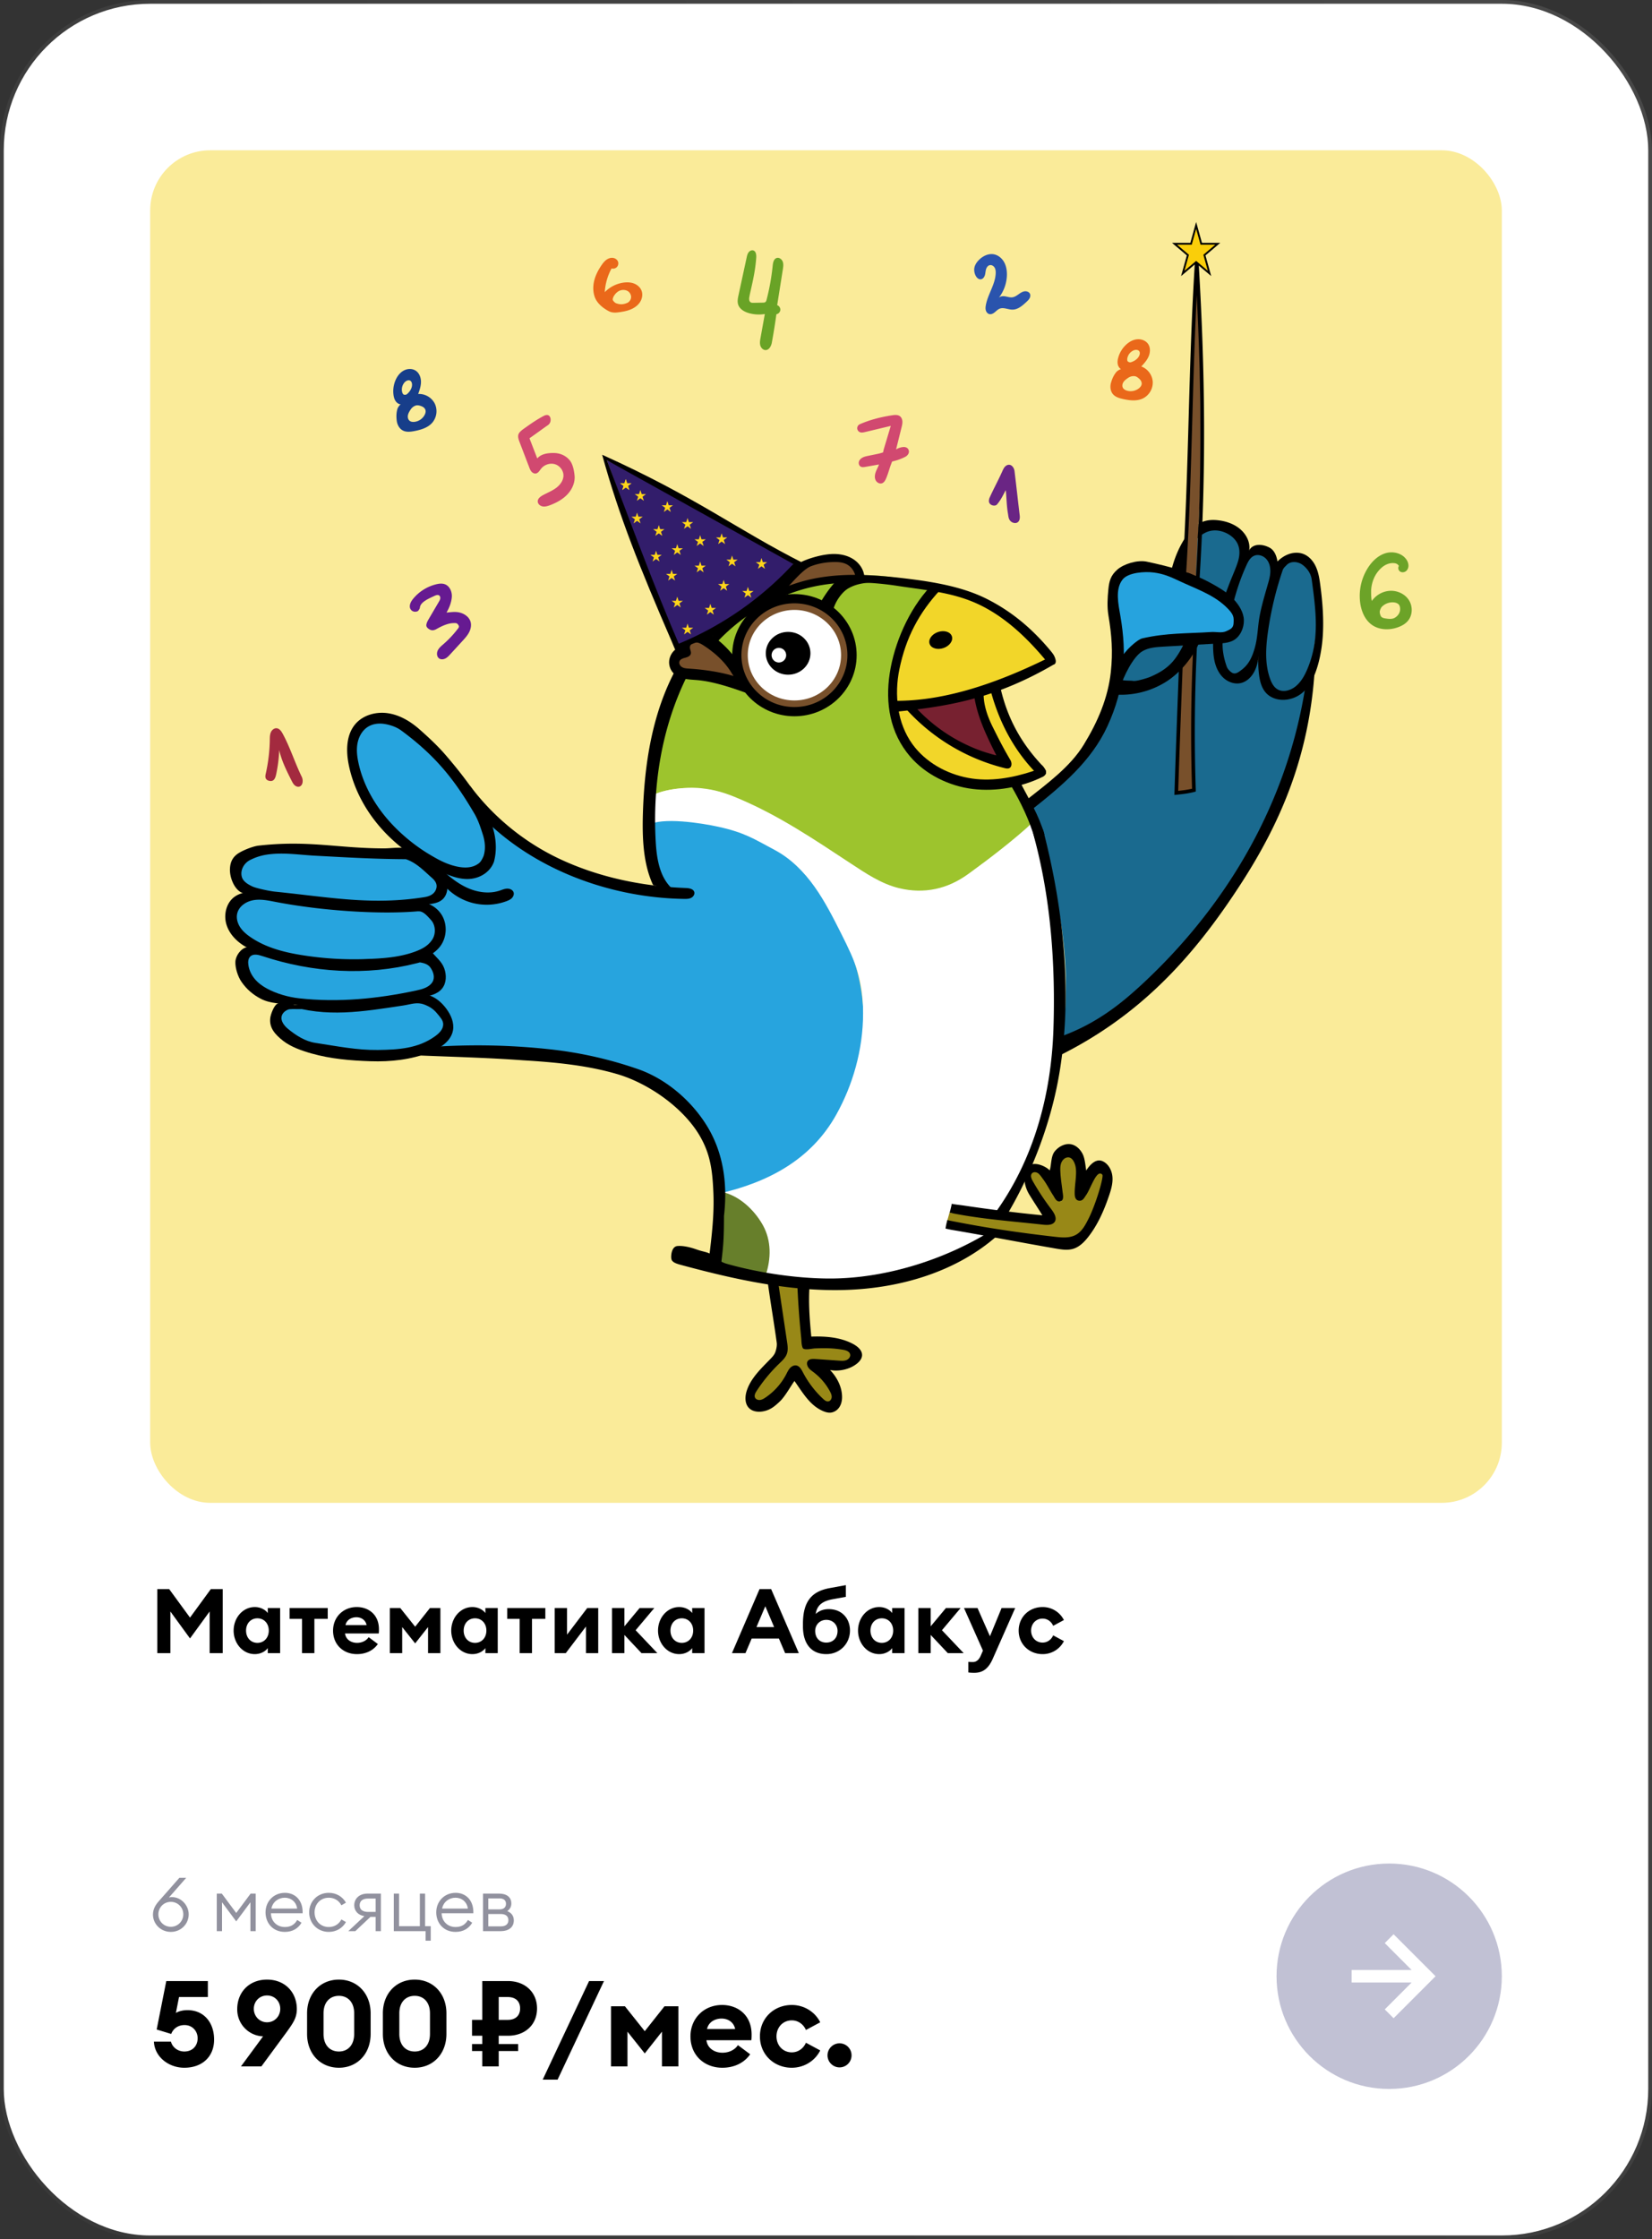 <svg width="220" height="298" viewBox="0 0 220 298" fill="none" xmlns="http://www.w3.org/2000/svg"><rect x="0" y="0" width="220" height="298" fill="#333333" stroke="none"/><rect x=".5" y=".5" width="219" height="297" rx="19.5" fill="#fff"/><rect x=".5" y=".5" width="219" height="297" rx="19.5" stroke="url(#paint0_linear_7459_2421)"/><g clip-path="url(#clip0_7459_2421)"><rect x="20" y="20" width="180" height="180" rx="8" fill="#FAEB99"/><path d="M137.385 109.395c-.496-2.003-1.71-3.638-3.042-5.214-3.104 1.263-6.747.776-9.505-1.016-2.758-1.791-4.641-4.773-5.396-7.974-.755-3.2-.44-6.6.574-9.728.798-2.463 2.324-5.603 4.346-7.22-8.299-3.292-19.256-1.657-26.492 3.662-7.236 5.319-11.656 14.908-11.227 24.084 2.378-1.327 6.183-1.361 8.818-.682 2.637.679 4.957 2.199 7.433 3.331 4.424 2.024 9.725 6.239 13.772 8.48 2.666 1.476 3.826 1.716 6.858 1.422 3.165-.307 5.296-2.106 7.596-3.778 2.302-1.675 4.73-2.957 6.265-5.367z" fill="#9DC42D"/><path d="M139.434 87.855c-3.076 1.636-6.227 3.16-9.548 4.216-3.321 1.054-6.827 1.63-10.499 1.32-.494-5.358 1.537-10.895 5.437-14.694 3.012-.207 5.998.957 8.453 2.715 2.454 1.756 4.444 4.078 6.157 6.443z" fill="#F2D629"/><path d="M137.708 103.135c-1.899.373-3.808.746-5.741.822-1.934.075-3.91-.159-5.673-.957-1.688-.765-3.504-1.841-4.598-3.338-1.092-1.498-1.659-3.414-2.099-5.201.303-.1.794-.198 1.166-.379 3.669 3.878 8.505 6.634 13.815 7.591a20.173 20.173 0 01-3.928-9.18c.385-.209.821-.319 1.405-.264a36.484 36.484 0 006.292 10.679c-.245.079-.478.196-.639.227z" fill="#F2D629"/><path d="M121.99 94.307c1.443 1.559 3.529 3.254 5.4 4.258 1.872 1.006 3.752 1.519 5.722 2.313-1.261-2.703-2.534-5.44-3.134-8.362-2.551.723-5.337 1.207-7.988 1.791z" fill="#772130"/><path d="M39.222 133.888c-.724-.074-1.8.383-2.006 1.082-.205.699.086 1.47.575 2.01.49.538 1.152.887 1.81 1.195 4.786 2.24 10.332 2.989 15.45 1.679 1.02-.261 2.043-.614 2.853-1.286.81-.671 1.936-1.653 1.792-2.696-.135-.982-1.448-1.87-2.348-2.285-.9-.414-1.93-.467-2.915-.356-.984.113-1.944.38-2.915.581-4.222.871-8.204.492-12.296.076zm-5.066-14.699c-1.219-.293-2.548 1.133-2.763 2.369-.216 1.237.424 2.501 1.358 3.338.934.837 2.126 1.319 3.309 1.736 3.104 1.098 6.344 1.869 9.633 2.011 3.29.142 6.637-.365 9.634-1.725.854-.387 1.695-.857 2.315-1.561.62-.704.99-1.681.779-2.595-.266-1.14-1.372-1.924-2.513-2.187-1.14-.263-2.33-.113-3.496-.012a57.55 57.55 0 01-18.256-1.374z" fill="#27A4DE"/><path d="M58.533 119.151c-5.723 2.593-14.79 1.193-22.084.04-1.5-.237-3.12-.555-4.12-1.697-.546-.621-.845-1.533-.518-2.293.344-.805 1.246-1.198 2.085-1.449 3.017-.902 6.22-.927 9.366-.826 2.575.081 5.148.241 7.713.481 1.33.124 2.684.275 3.906.818 1.909.85 5.497 4.089 3.652 4.926zm3.384-3.032c-6.4-1.599-11.893-6.466-14.253-12.629-.495-1.291-.862-2.669-.723-4.045.14-1.375.862-2.752 2.093-3.382 1.704-.874 3.782-.12 5.423.864 4.477 2.69 7.794 7.043 9.914 11.817.657 1.48 1.218 3.109.89 4.694-.325 1.587-1.87 3.05-3.344 2.681zm-26.93 10.745c-.516-.674-1.681-.525-2.201.147-.52.671-.487 1.64-.165 2.425.436 1.063 1.33 1.888 2.342 2.429 1.012.542 2.14.825 3.267 1.046 5.212 1.023 10.61.808 15.845-.089.924-.157 1.861-.343 2.688-.786.827-.444 1.54-1.188 1.727-2.107.188-.92-.277-1.991-1.16-2.304-.596-.211-1.251-.065-1.868.067-6.795 1.465-13.968 1.123-20.475-.828z" fill="#27A4DE"/><path d="M95.885 158.865c-.155-5.243-2.983-10.085-7.14-13.283-4.155-3.2-9.342-4.836-14.547-5.49-5.203-.653-11.225-.381-16.462-.108 1.11-.839 2.3-2.636 1.971-4.153-.33-1.517-1.903-2.565-3.334-3.166 1.108-.388 2.613-1.483 2.672-2.657.057-1.172-.96-2.475-2.023-2.97 1.046-.772 2.045-2.083 1.981-3.382-.062-1.298-1.374-2.858-2.49-3.523.928-.109 2.332-.459 2.657-1.334.324-.877-.449-2.303-1.082-2.99 2.071-.167 5.458 1.723 6.321-.176.908-1.998 1.188-4.549.95-6.591 7.225 5.269 15.012 8.885 23.925 9.607-2.42-2.359-5.084-9.89-1.235-9.89 14.282 0 20.928 7.447 25.018 17.293a24.97 24.97 0 01-7.028 28.772c-2.721 2.278-6.043 3.657-10.154 4.041z" fill="#27A4DE"/><path d="M95.66 158.865c6.677-1.511 12.382-4.558 15.714-10.538 2.16-3.875 3.566-8.566 3.566-13.51 0-4.436-.94-6.656-2.939-10.616-2.045-4.049-4.372-8.718-8.881-11.112-2.702-1.434-3.915-2.282-7.462-3.062-2.174-.478-7.544-1.344-9.418-.19-.011-1.312.083-2.433.073-3.679 1.622-1.132 5.049-1.462 6.986-1.267 1.938.195 3.28.626 5.073 1.384 5.384 2.274 10.005 5.4 14.889 8.611 2.043 1.343 4.118 2.751 6.497 3.319 3.322.795 6.453.108 9.214-1.905 2.987-2.177 6.126-4.59 8.632-6.914.3.832.749 1.512 1.001 2.363 4.208 14.179 3.834 30.197-2.01 43.619-1.993 4.577-3.967 9.023-9.329 11.834-4.032 2.115-8.292 3.86-12.842 4.041-4.548.182-9.081-.588-13.533-1.54 1.294-1.966.349-3.612-.665-5.736-1.012-2.125-2.433-4.632-4.565-5.102z" fill="#fff"/><path d="M95.978 158.593c-.152 3.241-.244 6.669-.397 9.912 2.23.416 4.145.832 6.375 1.248.752-2.265.787-4.656-.38-6.737-1.167-2.081-3.27-4.012-5.598-4.423z" fill="#677F2B"/><path d="M103.424 170.9c.29 2.684.579 5.371.87 8.055.042.394.084.802-.029 1.181-.142.48-.507.854-.868 1.2-1.176 1.125-2.478 2.21-3.134 3.7-.107.24-.195.499-.179.762.016.263.161.533.406.63.294.117.998.524 1.27.363 1.484-.886 2.397-2.657 3.378-4.08.109-.158.223-.327.397-.406.255-.117.567.001.765.201.198.199.312.463.437.715.732 1.472 1.876 2.92 3.387 3.564.172.073.486-.11.666-.161.317-.091.423-.49.408-.82-.04-.867-.536-1.653-1.126-2.289-.59-.636-1.287-1.17-1.864-1.817-.115-.129-.232-.282-.217-.454.03-.334.792-.037 1.126-.025 1.059.04 2.055.329 3.113.37.374.013.702-.414 1.043-.567.342-.152.429-.713.344-1.077-.103-.442-.628-.62-1.075-.703a15.708 15.708 0 00-3.239-.258c-.732.017-1.586.036-2.044-.535-.311-.386-.329-.924-.331-1.422l-.031-4.808c-.003-.391-.037-.846-.359-1.069-.2-.138-.461-.146-.705-.148-.787-.007-1.573-.015-2.409-.102zm23.349-9.491c4.05.344 8.099.687 12.149 1.033.192.016.412.023.547-.115.202-.204.065-.548-.095-.788-.933-1.394-2.402-2.544-2.669-4.201-.102-.631.097-1.424.713-1.598.656-.186 1.236.444 1.629 1.001.755 1.069 1.511 2.137 2.265 3.206-.28-1.759-.555-3.594-.014-5.292.104-.326.242-.649.481-.894.239-.244.597-.395.928-.311.496.125.734.682.858 1.18a9.19 9.19 0 01-.025 4.536 15.055 15.055 0 012.118-3.012c.216-.239.489-.489.808-.455.482.051.646.666.642 1.15-.017 1.996-.892 3.87-1.749 5.673-.401.842-.853 1.738-1.676 2.178-.724.386-1.591.34-2.41.283-5.122-.357-10.3-.724-15.199-2.265.127-.45.253-.901.378-1.354.147.037.291.072.321.045z" fill="#988817"/><path d="M105.238 76.895c.786-.793 1.77-1.378 2.824-1.743 1.054-.366 2.177-.518 3.293-.503.606.009 1.225.069 1.776.322.551.253 1.34 1.418 1.464 2.01-2.905.077-7.237.928-9.995 1.839-.191-.278.789-1.621.638-1.925zm-6.86 13.838c-1.796-.79-3.763-1.16-5.725-1.21-.465-.011-.937-.006-1.382-.139-.445-.132-.87-.427-1.027-.864-.157-.438.046-1.009.49-1.147.164-.05.352-.045.487-.15.169-.132.188-.383.138-.591-.05-.208-.152-.406-.17-.62-.042-.514.443-.958.954-1.037.51-.078 1.023.118 1.482.356 2.13 1.108 3.642 3.155 4.753 5.402z" fill="#78502B"/><path d="M105.844 92.892c3.216 0 5.824-2.58 5.824-5.763s-2.608-5.763-5.824-5.763c-3.217 0-5.825 2.58-5.825 5.763s2.608 5.763 5.825 5.763z" fill="#fff" stroke="#fff" stroke-width="1.105" stroke-miterlimit="10"/><path d="M104.955 89.791c1.643 0 2.974-1.276 2.974-2.85s-1.331-2.85-2.974-2.85c-1.643 0-2.975 1.276-2.975 2.85s1.332 2.85 2.975 2.85z" fill="#000"/><path d="M103.726 88.163a.97.97 0 100-1.94.97.97 0 000 1.94z" fill="#fff"/><path d="M105.794 93.769c3.735 0 6.764-2.945 6.764-6.577s-3.029-6.577-6.764-6.577c-3.736 0-6.764 2.945-6.764 6.577s3.028 6.577 6.764 6.577z" stroke="#78502B" stroke-width="1.105" stroke-miterlimit="10"/><path d="M125.642 86.245c.819-.279 1.32-.982 1.12-1.572-.2-.59-1.027-.842-1.845-.564-.819.279-1.32.982-1.12 1.572.2.59 1.026.842 1.845.564z" fill="#000"/><path d="M136.815 107.478c5.395-3.964 10.039-10.154 12.38-16.425.704-1.89 1.442-3.324 2.994-4.61 1.944-1.613 6.871-1.705 9.389-1.527 1.108 1.831.525 3.1 1.632 4.932.249.41.587.406 1.028.592.817.346 1.248-.021 1.749-.754.501-.733.924-1.496 1.729-1.871-.309 1.43.67 3.644 1.949 4.357 1.28.713 3.126.317 4.211-.665-2.738 19.429-15.379 37.613-32.476 47.233 1.598-10.582-.41-21.609-4.585-31.262zm20.688-31.876c.261-1.089.525-2.19 1.055-3.176.53-.986 1.363-1.858 2.431-2.19 1.014-.316 2.172-.096 3.013.551.842.647 1.349 1.7 1.355 2.76.011 2.052-1.699 3.802-1.74 5.853a29.658 29.658 0 00-6.356-3.277c.15-.262.3-.523.242-.521z" fill="#1A6A8F"/><path d="M159.491 34.755c-1.324 28.235-1.538 43.143-2.829 70.673 1.689.023.441-.178 2.129-.155.528-11.244.012-18.734.54-29.978.58-12.375.879-10.144.16-40.54z" fill="#78502B"/><path d="M168.543 87.897c-.214-3.537.341-7.1 1.427-10.474.243-.757.525-1.526 1.064-2.11.537-.586 1.394-.947 2.145-.69.732.25 1.172.991 1.463 1.709 1.214 3.003.883 6.384.401 9.587-.18 1.2-.381 2.41-.853 3.526-.472 1.116-1.247 2.146-2.325 2.7-.458.236-.996.383-1.487.229-.42-.132-.749-.465-1.01-.82-.811-1.115-.759-2.552-.825-3.657zm-4.253-7.933c.418-1.736.843-3.494 1.703-5.056.392-.708.996-1.441 1.805-1.44.615 0 1.165.459 1.427 1.017.263.56.286 1.2.245 1.814-.209 3.13-1.945 6.055-1.852 9.19.014.462.067.934-.057 1.377-.138.493-.477.9-.808 1.29-.471.554-.946 1.114-1.533 1.545-.313.23-.686.427-1.071.38-.654-.079-1.016-.792-1.207-1.426a11.25 11.25 0 01-.444-2.434c-.02-.265-.021-.559.143-.768.256-.324.747-.28 1.153-.356 1.01-.189 1.638-1.3 1.61-2.326-.023-1.03-.547-1.973-1.114-2.807z" fill="#1A6A8F"/><path d="M148.682 76.82c-.125 4.15-.027 8.306.292 12.444.413-1.663 1.799-2.957 3.369-3.644 1.571-.686 3.316-.844 5.028-.894 1.712-.05 3.44-.003 5.126-.309.788-.142 1.665-.45 1.961-1.194.322-.801-.198-1.683-.767-2.33-2.307-2.622-5.712-3.993-9.082-4.904-1.037-.28-2.104-.528-3.175-.443-1.069.086-2.158.552-2.752 1.275z" fill="#26A3DE"/><path d="M157.244 88.83c-.206 5.527-.414 11.054-.593 16.691.772-.08 1.543-.161 2.348-.371a229.945 229.945 0 01.194-19.842m-1.491-8.861c.89-13.94.788-27.731 1.672-41.574.896 14.835 1.008 28.331.117 42.297-.684-.405-1.232-.81-1.789-.723z" stroke="#000" stroke-width=".491" stroke-miterlimit="10"/><path d="M159.292 30l.68 2.44h2.201l-1.78 1.509.681 2.44-1.782-1.508-1.78 1.508.681-2.44-1.782-1.509h2.203l.678-2.44z" fill="#FACE0A" stroke="#000" stroke-width=".246" stroke-miterlimit="10"/><path d="M139.101 111.072c-.326.188-.963.376-1.289.564-.729-2.495-1.858-4.859-3.258-7.225l1.291-.323c1.185 2.266 2.503 4.406 3.256 6.984z" fill="#000"/><path d="M105.795 94.708c4.237 0 7.672-3.365 7.672-7.516 0-4.152-3.435-7.517-7.672-7.517-4.238 0-7.672 3.365-7.672 7.517 0 4.151 3.434 7.516 7.672 7.516z" stroke="#000" stroke-width="1.228" stroke-miterlimit="10"/><path d="M98.065 90.076c-1.997-.634-4.228-.961-6.32-1.095-.31-.02-.633-.038-.903-.192-.27-.153-.466-.489-.353-.778.114-.293.465-.402.77-.481.304-.08.653-.213.736-.516.081-.297-.143-.6-.117-.907.033-.372.44-.62.813-.61.374.011.713.21 1.026.413 1.468.953 2.808 2.15 3.708 3.652.103.17.397.636.575.725.216.108.29-.24.513-.337.222-.096.441-.223.683-.236a13.047 13.047 0 00-3.403-4.39c-.704-.589-1.495-1.113-2.389-1.313-.896-.2-1.914-.028-2.563.62-.413.412-.706 1.046-.426 1.558-.651.228-1.106.839-1.259 1.513a2.092 2.092 0 00.55 1.906c.403.402.956.62 1.513.73.558.11 1.129.125 1.695.176 2.155.196 4.652 1.04 6.684 1.783-.308-.767-1.05-1.63-1.533-2.221zm17.031-13.43c-.096-.868-.632-1.654-1.347-2.154s-1.594-.731-2.466-.763c-.872-.03-1.741.126-2.586.347-1.32.348-2.626.875-3.637 1.792-.103.094-1.461 2.816-1.486 2.953-.066.37 1.149-.89 1.193-.518.769-.847 2.231-2.556 3.201-2.934.971-.377 2.016-.552 3.057-.573.583-.013 1.188.028 1.71.291.574.291.999.841 1.164 1.506.396-.006.792 0 1.197.053zm4.302 16.619c6.583 0 13.408-2.395 19.838-5.53.43.18 1.599.404 1.196.64-7.443 4.349-13.458 5.567-20.76 6.306-.336.034-.389.09-.67-.097-.464-.31-.468-.988-.386-1.54.408.036.476.221.782.221z" fill="#000"/><path d="M137.654 102.592c-2.799.936-5.825 1.478-8.726.931-2.901-.547-5.665-2.083-7.404-4.469-2.041-2.797-2.447-6.597-1.751-9.988.868-4.234 2.624-7.54 5.481-10.605-.496-.228-.898-.133-1.394-.36-2.87 3.079-4.761 7.536-5.369 11.475-.624 4.051.038 7.979 2.702 11.093 2.052 2.399 5.218 3.953 8.352 4.328 3.134.376 6.478-.233 9.317-1.616.183-.089.363-.244.414-.432.113-.41-.086-.463-.422-1.017-.208-.342-.833.539-1.2.66z" fill="#000"/><path d="M138.057 102.953c-3.002-3.07-4.995-6.775-6.17-11.187.403-.334.942-.498 1.313-.381.929 4.205 2.818 7.535 5.552 10.439.146.154.241.246.394.49.181.291.21.541.084.71-.129.173-.494.136-.707.103-.213-.033-.418-.125-.466-.174zm-8.301-10.213c.423 2.752 1.683 5.295 2.927 7.785-4.155-1.017-7.98-3.333-10.865-6.516-.412.128-.825.256-1.099.406a26.236 26.236 0 0013.054 7.803c.247.061.536.11.731-.052.27-.221.235-.701.058-1.002-1.016-1.73-1.575-2.85-2.306-4.312-.732-1.462-1.31-3.053-1.265-4.687-.381.206-.764.413-1.235.574zm-13.659-15.211c-1.087.023-2.193.227-3.131.777-.939.549-1.879 1.986-2.042 3.062-.376-.525-1.034-1.05-1.68-1.154.576-1.001 1.414-2.216 2.242-3.012.772.058 1.546-.016 2.32-.026.774-.011 1.566.045 2.291.353zm-26.657 40.67c-1.622-1.553-1.991-3.98-2.118-6.223-.422-7.445.772-15.023 4.06-21.769-.488-.354-.882-.71-1.4-1.091-3.123 5.814-4.168 12.533-4.365 19.131-.097 3.283.03 6.694 1.35 9.526a7.81 7.81 0 002.472.426zm-32.157-4.436c-2.245-1.325-4.446-3.198-6.083-5.227-1.637-2.03-2.886-4.398-3.448-6.943-.193-.875-.306-1.784-.143-2.665.163-.88.631-1.735 1.392-2.207.667-.415 1.5-.502 2.274-.365s1.543.405 2.176.87c4.769 3.51 7.217 6.781 9.727 11.057.512.869.836 1.875 1.14 2.837.302.962.38 2.027.02 2.97.483.217.965.365 1.448.58.686-2.639-.15-5.28-1.557-7.617-1.406-2.336-3.131-4.541-4.913-6.604-1.039-1.203-2.253-2.328-3.444-3.38-1.191-1.051-2.611-1.907-4.182-2.147-1.57-.241-3.3.213-4.343 1.412-1.261 1.45-1.281 3.605-.895 5.489.656 3.212 2.287 6.19 4.494 8.614 2.207 2.423 4.975 4.304 7.962 5.654 1.228.555 2.56 1.031 3.896.852 1.335-.179 2.535-1.004 2.984-2.278-.183-.318-1.242-1.077-1.39-.741-.159.356-.34.744-.632.968-.973.751-2.277.631-3.458.29-1.18-.341-2.157-.906-3.025-1.419z" fill="#000"/><path d="M64.422 108.942c6.817 6.818 16.887 10.541 26.685 10.685.317.005.647.003.93-.138.285-.14.504-.462.422-.769-.116-.428-.672-.524-1.115-.541-5.515-.216-11.028-1.3-16.074-3.534a31.9 31.9 0 01-12.72-10.138c.751 1.528.859 3.422 1.872 4.435zm-8.381 12.298c-5.197.51-13.192-.022-19.363-1.217-.966-.186-1.954-.394-2.924-.228-.97.167-1.929.802-2.16 1.758-.158.656.05 1.362.435 1.917.385.555.928.978 1.49 1.35 2.154 1.424 4.747 2.015 7.302 2.382a43.51 43.51 0 007.667.439c2.344-.077 4.732-.209 6.92-1.048.877-.336 1.62-.751 2.142-1.53.523-.779.473-1.952-.165-2.641-.418-.452-.972-1.142-1.587-1.142-1.004 0-.817-.634-.724-1.243 1.45-.233 3.009.491 3.767 1.75s.667 2.975-.217 4.148c-.665.882-1.688 1.422-2.727 1.798-2.697.976-5.636 1.01-8.502.877-3.595-.167-7.181-.58-10.707-1.302-1.34-.274-2.69-.601-3.888-1.261-1.198-.661-2.244-1.697-2.643-3.006-.4-1.308-.033-2.889 1.074-3.692 1.228-.889 2.909-.643 4.403-.393a90.552 90.552 0 0019.575 1.107c.078.385 1.214 1.139.832 1.177z" fill="#000"/><path d="M56.295 127.791c.04.209-.537.33-.742.382-6.793 1.736-13.959 1.268-20.615-.937-.532-.177-1.187-.341-1.596.043-.298.28-.325.744-.264 1.148.22 1.434 1.199 2.442 2.474 3.132 1.275.691 2.83 1.134 4.273 1.296 5.213.583 10.505.061 15.633-1.043.802-.173 1.682-.414 2.122-1.107.384-.608.144-1.383-.278-1.964-.422-.582-1.257-.666-1.973-.73.67-.398 1.527-.891 2.197-1.29.601.725 1.306 1.25 1.63 2.136.325.885.31 1.952-.276 2.69-.63.794-1.725 1.015-2.726 1.174-5.694.905-11.482 1.542-17.22.973-1.418-.14-2.922-.114-4.188-.77-1.072-.557-1.915-1.285-2.599-2.28-.462-.673-.835-1.829-.8-2.645.035-.816.742-1.807 1.546-1.944.405-.069.662.195 1.06.298 6.966 1.798 14.815 1.534 22.055.833.274-.026.235.336.287.605z" fill="#000"/><path d="M38.26 133.778c5.188 1.665 9.991.866 15.461.032 1.039-.158 1.795-.498 2.779-.125.76.288 1.255.62 1.766 1.252.348.431.77.853.758 1.407-.017.674-.575 1.2-1.125 1.591-2.251 1.599-4.828 1.763-7.588 1.797-2.761.034-5.355-.493-8.32-.945-1.349-.205-2.572-.99-3.627-1.855-.529-.434-1.031-1.083-.842-1.74.116-.406.48-.702.878-.846.397-.144 2.343.049 1.968-.143-.932-.475-1.564-.592-2.044-.737-.481-.144-1.035-.134-1.45.148-.416.282-.818 1.355-.882 1.853-.166 1.314.648 2.206 1.686 3.027 1.039.821 2.518 1.339 3.793 1.699 2.587.729 5.18.946 7.866 1.037 2.686.091 5.409-.201 7.908-1.19 1.374-.544 2.813-1.461 3.079-2.914.185-1.015-.266-2.047-.878-2.876-.583-.787-1.346-1.474-2.274-1.784-1.213-.408-2.536-.133-3.794.106-4.633.88-9.955 1.037-15.118 1.206z" fill="#000"/><path d="M94.433 167.382c.347-2.87.694-5.756.57-8.645-.124-2.89-.367-5.118-1.834-7.61-2.2-3.74-6.832-6.973-10.996-8.191-3.976-1.162-8.176-1.569-12.506-1.829-4.87-.359-9.646-.463-14.418-.67.892-.22 1.727-.57 2.404-1.119a88.774 88.774 0 0115.505.316 53.32 53.32 0 0111.71 2.612c3.727 1.27 7.078 4.098 9.178 7.429 2.1 3.33 2.92 7.42 2.369 12.14 0 3.4-.132 4.279-.392 6.504-.65-.123-1.252-.489-1.59-.937z" fill="#000"/><path d="M131.185 164.29c-5.674 3.346-12.582 5.53-19.163 5.825-4.748.213-10.689-.626-15.263-1.934-1.112-.318-1.53-1.016-2.274-1.369-.435-.208-.982-.271-1.643-.505-.898-.32-1.84-.551-2.626-.484-.787.068-.887 1.29-.811 1.706.094.51.787.674 1.51.869 7.066 1.901 14.314 3.487 21.629 3.27 7.315-.216 14.778-2.385 20.268-7.226-.775.065-1.145-.122-1.627-.152zm6.315-53.784c.124.469.224.923.331 1.327 2.144 8.135 2.723 16.715 2.46 25.036-.277 8.737-2.579 17.318-7.672 24.422l1.664.068c3.072-5.221 5.517-11.57 6.654-17.733 2.024-10.967.665-22.816-1.997-33.082-.197-.757-1.121.679-1.44-.038zm-83.09 3.836c-4.217 0-8.192-.237-12.46-.465-1.92-.103-3.785-.394-5.7-.227-.91.079-1.856.251-2.949.803-.814.412-1.344 1.372-1.094 2.25.171.608.804.981 1.373 1.254.568.274 2.384.639 3.012.703 7.409.752 12.92 1.844 19.932.733.697-.11 1.32-.4 1.551-1.066.214-.617-.08-1.083-.57-1.514-1.159-1.018-2.143-2.099-3.663-2.534-.38-.109.892-.752 1.134-1.065.73.663 1.607 1.133 2.42 1.689s1.59 1.236 1.972 2.145c.38.908.256 2.087-.51 2.707-.502.406-1.178.512-1.819.59-7.309.883-14.713.001-21.983-1.16-1.048-.168-2.091.071-3.008-.462-.919-.535-1.47-2.021-1.426-3.082.033-.785.272-1.415.882-1.91.61-.494 2.146-1.105 2.926-1.192 6.709-.756 10.567.366 16.748.366.807 0 1.994-.181 2.785-.02.79.16 1.194.667 1.373 1.453-.349-.034-.685.004-.926.004zm86.041-25.979c.262-.209.124-.631-.002-.942-.127-.31-.371-.606-.585-.863-2.404-2.879-5.09-5.158-8.437-6.848-3.197-1.614-7.077-2.268-10.649-2.703-4.761-.579-9.623-.908-14.199.443a26.407 26.407 0 00-11.981 7.51l.924.457a25.359 25.359 0 0110.922-6.848c4.153-1.297 8.675-1.274 13.068-.601 3.457.53 6.944.811 10.177 2.177 3.734 1.579 6.822 4.455 9.431 7.558.17.202.343.41.572.543.229.131.603.243.759.117z" fill="#000"/><path d="M59.189 117.879a7.597 7.597 0 003.813 2.305 7.582 7.582 0 004.448-.255c.261-.097.524-.215.72-.414.195-.2.31-.5.223-.766-.112-.334-.502-.502-.855-.49-.351.013-.682.163-1.017.272-1.364.446-2.882.235-4.197-.339-1.315-.574-2.454-1.488-3.505-2.466-.139-.129-.413-.231-.47-.05-.02.062.004.127.028.187.288.726.406 1.56.812 2.016zm44.479 53.029l1.144 7.656c.08.537.157 1.103-.027 1.614-.185.515-.61.901-1.006 1.283a20.853 20.853 0 00-3.022 3.656c-.169.26-.338.583-.213.867.106.242.402.355.665.327.263-.029.5-.169.719-.317a8.487 8.487 0 002.78-3.11c.149-.287.284-.586.503-.825.219-.237.546-.405.862-.337.416.088.647.518.844.895a13.137 13.137 0 002.711 3.559c.195.182.437.369.699.32.258-.047.424-.323.432-.586.007-.263-.108-.511-.232-.743a7.874 7.874 0 00-2.201-2.565c-.246-.186-.51-.363-.681-.619-.172-.257-.258-.622-.069-.866.218-.281.666-.283 1.021-.258l3.175.22c.326.023.667.044.967-.084.302-.127.547-.448.474-.766-.091-.391-.562-.539-.957-.604-1.323-.22-2.387-.237-3.726-.177-.41.019-1.491.299-1.642-.085-.173-.441-.145-.87-.183-1.237-.234-2.314-.41-4.632-.514-6.96.563-.119 1.019-.212 1.625-.154-.166 2.212-.011 4.403.226 6.864 1.984-.068 3.921.103 5.55.972.615.329 1.263.864 1.208 1.558-.035.439-.352.805-.697 1.079-.944.753-2.381 1.067-3.567.836.961.982 1.652 2.367 1.601 3.74-.034.886-.464 1.675-1.322 1.9-.581.153-1.284-.169-1.799-.48-1.38-.832-2.244-2.326-3.215-3.702-.561.781-1.251 2.068-1.95 2.728-.698.661-1.264 1.134-2.208 1.314-.658.125-1.408.046-1.884-.425-.592-.584-.565-1.554-.303-2.344.557-1.679 1.916-2.939 3.147-4.208.262-.271.528-.556.652-.912.137-.397.239-.862.181-1.278-.367-2.682-.828-5.333-1.195-8.016.536.129 1.009.261 1.427.27zm44.475-14.314c-.076-.873-.557-1.763-1.372-2.086-.814-.322-1.603.445-2.114 1.265-.116-.662-.173-1.586-.475-2.187-.301-.601-.815-1.13-1.47-1.286-.826-.194-1.699.253-2.237.909-.54.655-.436 1.736-.68 2.547-.61-.61-1.879-1.088-2.559-.729-.681.358-.815.979-.815 1.749 0 .769.265 1.572.669 2.227.649 1.05 1.069 1.669 1.725 2.731a209.06 209.06 0 01-10.421-1.294c-.399-.059-.866-.109-1.388-.186-.039-.006-.228-.056-.263-.039-.06.32-.131.633-.219.947l-.061.208c.474.116.708.157 1.051.22 3.764.691 7.512.961 11.316 1.384.573.065 1.335.1 1.639-.389.33-.534-.141-1.236-.52-1.735a33.305 33.305 0 01-2.415-3.669c-.182-.317-.35-.745-.111-1.021.208-.241.614-.194.86.007s.454.534.646.787c.489.647.93 1.541 1.313 2.111.239.357.452.998 1.039.773.436-.167.276-.808.222-1.252-.119-.973-.248-1.766-.288-2.543-.02-.4-.04-.808.08-1.19.12-.383.41-.736.802-.815.551-.111.89.397 1.062.932.172.536.153 1.084.118 1.646-.042.653-.192 1.661-.153 2.364.025.443.174.766.584.808.497.05.66-.357.94-.756.619-.879 1.408-3.524 2.149-2.708.226.25-.855 3.933-1.851 5.896-.408.804-.856 1.653-1.64 2.097-.843.479-1.882.382-2.845.273-4.711-.539-8.996-1.163-13.523-2.058-.131-.026-.427-.074-.776-.164-.052.228-.113.407-.16.637-.031.154-.056.336-.087.49.014.011.145.033.163.038.467.12 1.091.21 1.44.272 4.412.762 8.637 1.586 13.048 2.348.786.135 1.606.27 2.368.035.807-.248 1.439-.879 1.964-1.544 1.277-1.616 2.119-3.535 2.782-5.486.284-.825.54-1.691.463-2.564zm9.765-71.396c-1.233 2.542-2.118 3.766-4.75 4.888-.389.165-1.837.603-2.253.528-.416-.075-1.697.047-1.848-.347l-.55 2.169a11.345 11.345 0 006.676-1.64c1.985-1.219 3.701-3.319 4.608-5.465-.734.234-1.373.066-1.883-.133zm15.96 5.992c-2.363 15.288-10.08 28.781-21.34 39.385-3.237 3.048-6.654 5.773-11.575 7.477-.188.812-.001 1.774-.189 2.586 11.194-5.48 18.306-13.445 24.592-23.179 5.309-8.223 8.923-16.885 9.696-27.893-.396.662-.917 1.45-1.184 1.623zm-15.924-17.4c.023-.342.026-.772.035-1.019.019-.61.061-.96.061-1.502-.985 1.393-1.674 3.07-2.069 4.732l1.684.19c.142-.908.1-1.05.281-2.232a1.918 1.918 0 01.008-.17zm7.043-3.512c-.769-.588-1.718-.906-2.677-1.029-.777-.099-1.595-.07-2.305.261a3.003 3.003 0 00-.407.233c.006.167-.021.333-.027.501-.009.253-.001.44-.035.76-.022.214-.022.43-.045.646.525-.529 1.144-.919 1.875-1.028.717-.107 1.463.06 2.103.404.592.317 1.111.8 1.376 1.414.32.74.242 1.596-.005 2.363-.247.767-.563 1.485-.868 2.23-.344.842-.486 1.284-.883 2.252.232.24.633.56.876.849a30.553 30.553 0 011.716-4.936c.335-.752.71-1.522.707-2.346-.003-1.012-.597-1.96-1.401-2.574z" fill="#000"/><path d="M149.184 91.463c.422-1.392 1.689-4.036 2.933-4.786.822-.495 1.822-.563 2.78-.619 2.24-.129 4.48-.26 6.72-.388 1.012-.06 2.145-.018 2.94-.648.818-.649 1.223-1.854 1.055-2.884-.168-1.03-.901-2.012-1.662-2.727-.762-.715-1.672-1.248-2.587-1.751-2.797-1.545-5.519-2.24-8.642-2.913-1.238-.267-3.08.303-3.937 1.068-.859.765-1.07 1.48-1.182 2.624-.111 1.144-.183 2.325.008 3.457.444 2.649.611 4.861.321 7.53-.371 3.413-1.692 6.553-3.608 9.686-1.791 2.928-4.87 5.174-7.7 7.408.123.436.515.907.638 1.343 4.201-3.319 8.073-6.56 10.22-11.228 2.328-5.057 2.597-9.568 1.728-14.633-.277-1.615-.727-3.582.283-4.872.749-.959 2.97-1.098 4.177-.936 1.206.161 2.089.51 3.275 1.076 2.138 1.018 4.474 1.775 6.215 3.382 1.222 1.13 1.156 1.499 1.118 2.29-.031.637-.405.8-.985 1.065-.58.266-1.35.062-1.986.103-3.189.21-5.924.102-9.172.84-.731.167-2.488 1.834-2.724 2.545" fill="#000"/><path d="M166.439 73.1c.568-.801 1.758-.684 2.624-.223.891.474 1.14 1.753 1.104 2.734-.037.98-.428 1.83-.715 2.769-.817 2.662-1.332 5.408-1.706 8.168-.121.885-.231 1.787-.596 2.604-.364.816-1.033 1.547-1.904 1.75-.842.197-1.753-.144-2.373-.746-.622-.603-.978-1.436-1.152-2.283-.173-.847-.174-1.72-.174-2.586l1.294-.111c-.115 1.194.128 2.413.529 3.543.105.298.399.607.663.782.462.304.883-.03 1.324-.365.986-.75 1.418-1.758 1.754-2.953.332-1.194.366-2.314.532-3.543.203-1.488.701-3.15 1.114-4.594.173-.602.365-1.206.407-1.831.041-.625-.084-1.288-.486-1.77-.4-.483-1.114-.732-1.683-.474-.5.227-.779.757-1.005 1.258a28.461 28.461 0 00-1.772 5.165c-.205-.182-.659-.393-.864-.575.444-2.517 1.775-4.866 3.085-6.719z" fill="#000"/><path d="M169.83 75.015c.469-.518 1.029-.968 1.676-1.227.65-.26 1.393-.317 2.047-.073.754.281 1.324.934 1.665 1.663.34.729.48 1.533.588 2.331.318 2.335.507 4.737.342 7.052-.124 1.729-.501 3.742-1.209 5.325-.708 1.582-1.77 2.722-3.48 3.002-1.004.165-2.109-.092-2.814-.825-.657-.683-.887-1.666-.994-2.609-.269-2.385.083-4.795.532-7.154a87.504 87.504 0 011.564-6.765.67.67 0 01.107-.252c.124-.157.364-.174.547-.096.182.079.322.231.455.38a45.364 45.364 0 00-1.989 8.244c-.303 2.11-.448 4.317.273 6.321.197.549.484 1.107.986 1.403.751.445 1.751.154 2.426-.4.815-.67 1.302-1.65 1.688-2.631 1.448-3.683 1.045-7.229.438-11.611-.105-.764-.6-1.467-1.221-1.927-.62-.458-1.587-.528-2.116.034-.191.204-.399.363-.519.66-.106.26-.467.381-.72.26-.365-.173-.307-.708-.272-1.105z" fill="#000"/><path d="M105.662 74.998a349.08 349.08 0 00-24.839-13.743c3.1 8.506 6.17 16.621 9.598 24.94 2.495-.589 4.72-1.964 6.897-3.32 3.29-2.046 6.779-4.325 8.344-7.877z" fill="#321D6B"/><path d="M91.56 82.988l.177.55h.575l-.465.341.178.55-.465-.34-.464.34.177-.55-.464-.34h.574l.177-.55zm-1.367-3.583l.177.55h.575l-.465.341.178.55-.465-.34-.465.34.178-.55-.465-.34h.574l.178-.55zm4.405.952l.178.55h.574l-.464.341.177.55-.465-.34-.463.34.176-.55-.464-.34h.575l.176-.55zm-5.156-4.535l.176.55h.575l-.464.34.177.55-.464-.34-.465.34.178-.55-.465-.34h.574l.178-.55zm3.8-1.092l.176.55h.575l-.464.34.178.551-.465-.34-.465.34.178-.551-.465-.34h.574l.178-.55zm3.131 2.444l.176.55h.575l-.464.34.178.55-.465-.34-.465.34.178-.55-.465-.34h.574l.178-.55zm3.226.926l.178.55h.574l-.465.34.178.55-.465-.339-.465.34.178-.55-.465-.341h.575l.177-.55zm-2.115-4.173l.178.551h.573l-.464.34.177.55-.464-.34-.465.34.178-.55-.465-.34h.575l.177-.55zm3.922.336l.177.55h.575l-.465.34.178.55-.465-.34-.465.34.178-.55-.464-.34h.573l.178-.55zM96.1 70.972l.179.55h.573l-.463.34.176.55-.464-.34-.464.34.177-.55-.465-.34h.575l.177-.55zm-2.858.25l.176.55h.575l-.464.34.178.55-.465-.34-.465.34.178-.55-.465-.34h.574l.178-.55zm-3.049 1.19l.177.55h.575l-.465.34.178.551-.465-.34-.465.34.178-.551-.465-.34h.574l.178-.55zm-2.826.877l.178.55h.573l-.464.34.178.55-.465-.34-.465.34.178-.55-.465-.34h.575l.177-.55zm4.193-4.353l.177.55h.575l-.465.34.178.55-.465-.34-.464.34.177-.55-.464-.34h.574l.177-.55zm-3.825.94l.178.55h.574l-.465.34.178.55-.465-.34-.465.34.178-.55-.465-.34h.575l.177-.55zm1.135-3.184l.179.55h.573l-.464.341.177.55-.464-.34-.465.34.178-.55-.465-.34h.575l.177-.55zm-4.029 1.524l.177.55h.575l-.465.34.178.55-.465-.34-.465.34.178-.55-.464-.34h.573l.178-.55zm.438-3.008l.176.55h.575l-.465.34.178.551-.464-.34-.465.34.178-.551-.465-.34h.574l.178-.55zm-1.941-1.439l.176.55h.575l-.464.34.177.55-.464-.34-.465.34.178-.55-.465-.34h.574l.178-.55z" fill="#FFD51A"/><path d="M83.338 63.769l.176.55h.575l-.464.34.177.55-.464-.34-.465.34.178-.55-.465-.34h.574l.178-.55z" fill="#FFD51A"/><path d="M105.705 74.984a43.335 43.335 0 01-15.367 10.707c.051.36.101.72.153 1.079 1.082-1.134 2.782-1.35 4.205-2.008 1.346-.623 2.697-1.867 4.02-2.537 1.824-.925 2.715-1.982 4.209-3.05 1.494-1.067 2.892-2.353 3.699-4.003-.329-.034-.656-.068-.919-.188z" fill="#000"/><path d="M89.473 85.415c.14.324.5 1.202.64 1.527.152-.043.46-.451.61-.494-3.864-8.936-6.712-16.856-9.9-25.193 8.502 4.723 16.967 9.44 25.47 14.162-.119-.234.595-.639.76-.434-8.986-4.532-14.228-8.769-26.863-14.462 2.271 8.242 4.994 14.973 9.283 24.894z" fill="#000"/><path d="M70.51 58.328l1.038 2.683c.51-.607 1.364-.726 2.158-.726.903 0 1.64.353 2.153.96.43.508.592 1.38.656 2.043.09.909-.314 1.821-.937 2.489-.623.668-1.449 1.117-2.3 1.444-.321.123-.663.232-1.002.177-.338-.055-.663-.33-.665-.673 0-.374.352-.642.682-.822.587-.32 1.221-.566 1.76-.964.538-.399.986-.998.984-1.666-.001-.677-.502-1.312-1.152-1.5-.649-.188-1.396.067-1.819.594-.208.257-.387.6-.714.649-.218.032-.436-.088-.579-.256-.142-.168-.224-.378-.301-.584l-1.278-3.337c-.12-.313-.242-.65-.167-.977.09-.391.62-.727.947-.959.843-.599 1.538-1.078 2.453-1.562.139-.074.354-.138.507-.104.3.068.412.405.392.69a.837.837 0 01-.377.664c-.913.637-1.414 1.019-2.439 1.737zm43.987-1.868a.59.59 0 00-.341.537.59.59 0 00.366.522c.216.084.456.03.681-.023l3.424-.817-.908 3.017a7.023 7.023 0 00-.119.514s-.457.139-.642.177l-1.34.276c-.25.051-.505.104-.733.222-.228.117-.429.31-.5.555-.07.247.022.546.249.665.182.096.403.063.607.028l1.819-.32c-.122.34-.308.654-.431.993-.124.34-.181.725-.039 1.057.142.332.534.572.873.45.276-.098.431-.387.546-.657.182-.426.323-.878.462-1.32.126-.399.332-.913.332-.913s.619-.154.918-.268a6.46 6.46 0 00.859-.374c.28-.152.509-.457.457-.772-.058-.336-.328-.521-.669-.519-.341.003-.752.14-1.037.326.242-.974.483-1.95.726-2.924.065-.26.13-.527.117-.795-.014-.27-.117-.547-.332-.707-.292-.218-.697-.173-1.056-.119-1.504.23-2.976.608-4.289 1.189z" fill="#D14970"/><path d="M186.302 75.31c-.167.224-.089.577.139.739.228.162.559.134.784-.033.223-.166.341-.452.344-.731a1.442 1.442 0 00-.253-.786c-.56-.86-1.744-1.166-2.733-.895-.987.27-1.787 1.018-2.355 1.872a6.976 6.976 0 00-1.086 4.773c.157 1.122.636 2.258 1.561 2.91.985.696 2.33.727 3.464.319.503-.18.99-.45 1.332-.86.63-.752.657-1.922.128-2.75-.528-.829-1.541-1.293-2.521-1.242a3.173 3.173 0 00-2.451 1.408c.233.352.504.678.809.968.053.05-.166.291-.094.288.091-.002.436-.275.49-.348a1.996 1.996 0 011.779-.774c.289.031.598.152.727.413.105.212.116.558.054.786-.088.327-.278.566-.551.768-.383.284-.803.253-1.338.173-.201-.03-.345-.058-.514-.167-.171-.109-.259-.468-.274-.67-.017-.26.213-.664.281-.724.276-.242-.528.138-.64.016-.575-.619-.79-.28-.79-2.054 0-.845.295-1.81.794-2.493.27-.371.592-.71.982-.951.392-.24.858-.374 1.314-.319a.855.855 0 01.411.145c.12.092.201.238.207.219z" fill="#6CA328"/><path d="M151.894 48.87c.402-.425.813-.86 1.053-1.394.238-.534.282-1.193-.039-1.681-.309-.468-.906-.693-1.463-.643-.558.049-1.071.34-1.481.722a3.708 3.708 0 00-1.041 1.702c-.089.313-.135.648-.054.962.082.315.314.605.64.684.309-.323 1.463-1.132 1.063-1.008-.121.037-.376-.06-.422-.177a.672.672 0 01-.018-.372 1.44 1.44 0 01.806-1.026c.265-.122.638-.127.791.123.1.163.066.376-.006.553-.206.514-.868.895-1.42.951-.305.327-.55.61-.855.936.823.223 1.94.2 2.446-.332z" fill="#EA681A"/><path d="M149.532 49.288l.018-.052" stroke="#EA681A" stroke-width=".123" stroke-miterlimit="10"/><path d="M151.137 50.064c-.424-.056-.737.108-.952.257-.215.149-.432.31-.575.53-.142.22-.197.513-.077.746.104.2.315.319.528.386a1.766 1.766 0 001.633-.323c.167-.139.313-.32.343-.536.034-.246-.091-.492-.269-.665-.178-.173-.402-.36-.637-.395-.166-.025-.321-.168-.331-.336-.007-.121.078-.228.163-.315a3.22 3.22 0 01.951-.672 2.364 2.364 0 011.598 2.04 2.367 2.367 0 01-1.301 2.24c-.81.39-1.763.279-2.64.086-.501-.11-1.03-.263-1.361-.655-.349-.414-.4-1.019-.249-1.539.151-.52.35-.97.692-1.39.13-.16.399-.326.596-.392.216-.074.453-.013.68.024a3.039 3.039 0 001.916-.329c-.247.123-.496.247-.708.422-.21.176-.041.648 0 .816z" fill="#EA681A"/><path d="M55.642 52.559c.202-.549.408-1.111.42-1.697.01-.585-.21-1.207-.699-1.53-.467-.309-1.104-.281-1.597-.017-.492.265-.85.734-1.077 1.245a3.72 3.72 0 00-.288 1.975c.041.322.13.649.33.906.199.256.526.432.858.377.155-.419.9-1.616.58-1.346-.097.082-.369.093-.459.004a.678.678 0 01-.163-.336c-.097-.44.033-.926.337-1.26.197-.217.538-.368.777-.2.156.111.208.32.213.512.012.554-.448 1.165-.932 1.433-.153.421-.266.777-.419 1.198.843-.114 1.863-.575 2.118-1.264z" fill="#173E8A"/><path d="M53.634 53.873l-.003-.055" stroke="#EA681A" stroke-width=".123" stroke-miterlimit="10"/><path d="M55.415 53.955c-.412.116-.635.39-.774.612-.14.221-.276.454-.32.712-.043.259.02.552.224.717.172.142.414.17.637.147a1.77 1.77 0 001.375-.94c.1-.193.16-.418.104-.628-.065-.239-.276-.417-.508-.506-.232-.089-.512-.171-.742-.112-.163.042-.36-.028-.436-.178-.055-.11-.019-.24.027-.355.14-.364.348-.701.61-.99a2.368 2.368 0 012.272 1.245 2.369 2.369 0 01-.315 2.572c-.59.676-1.511.949-2.393 1.117-.504.096-1.05.163-1.508-.067-.484-.241-.768-.779-.834-1.316-.067-.538-.06-1.03.088-1.551.057-.2.24-.457.394-.595.17-.153.412-.19.635-.246a3.032 3.032 0 001.632-1.056c-.18.21-.358.422-.485.667-.129.245.213.612.317.751z" fill="#173E8A"/><path d="M129.911 36.65c.137.284.402.56.715.52.262-.033.449-.281.528-.533.079-.252.082-.522.152-.778.071-.254.236-.512.494-.571.255-.06.525.104.658.33.132.227.154.503.142.765-.064 1.475-1.039 2.76-1.311 4.213-.044.234-.069.48-.004.709.065.23.236.44.467.496.258.061.521-.08.727-.248.205-.168.392-.37.637-.471.536-.218 1.131.123 1.711.123.727 0 1.333-.528 1.864-1.024.156-.145.313-.293.416-.48.103-.186.142-.42.049-.612-.128-.266-.471-.367-.76-.311-.29.056-.539.233-.779.403-.241.17-.496.341-.788.384-.321.046-.64-.07-.96-.124-.319-.054-.698-.023-.894.235a5.146 5.146 0 001.116-3.041c.017-.6-.078-1.216-.367-1.742-.291-.525-.794-.95-1.385-1.053-.706-.124-1.427.221-1.939.721-.282.275-.522.606-.62.989-.099.382-.013.8.131 1.1z" fill="#2A54AD"/><path d="M99.946 38.778c-.056.25-.08.345-.156.744-.05.252-.047.563.168.703.117.078.238.078.378.075l1.251-.024c.12-.002.249-.007.345-.082.094-.074.129-.197.159-.312a30.17 30.17 0 00.809-4.524c.041-.407.141-.903.532-1.024.333-.102.689.167.808.494.119.327.066.689.011 1.033l-.752 4.748c.26.092.442.371.418.647a.647.647 0 01-.524.565 83.75 83.75 0 01-.608 3.783c-.081.441-.339.944-.784.983-.345.03-.649-.27-.745-.603-.096-.333-.035-.688.027-1.029.19-1.054.379-2.11.57-3.164a4.914 4.914 0 01-2.044-.098c-.65-.171-1.323-.546-1.515-1.19-.118-.396-.031-.822.056-1.225.361-1.666.72-3.331 1.082-4.997.052-.243.108-.493.255-.693.148-.2.413-.335.648-.252.355.124.399.604.372.98-.116 1.568-.381 2.78-.76 4.462z" fill="#69A326"/><path d="M81.63 39.967c-.077-.11.018-.391.086-.511.313-.555.816-.93 1.431-.864.419.046.702.273.833.61a.811.811 0 01-.035.708c-.165.287-.343.374-.474.425-.496.194-.883.215-1.405.029-.13-.046-.314-.19-.44-.4-.257-.426-.532.836-.79 1.26.185.213.508.321.788.359.28.037.52.011.8-.026.534-.073 1.07-.17 1.565-.375.498-.207.957-.531 1.248-.985.29-.453.39-1.043.188-1.542-.18-.442-.58-.772-1.028-.936-.448-.163-.94-.173-1.411-.101a4.34 4.34 0 00-2.449 1.265 7.543 7.543 0 01.908-3.16c.247.077.535 0 .712-.19a.71.71 0 00.139-.724c-.113-.292-.425-.479-.738-.496-.313-.018-.62.114-.866.308-.245.194-.435.449-.61.708-.428.631-.784 1.322-.96 2.063-.174.742-.16 1.542.127 2.248.288.705 1.005 1.358 1.903 1.811" fill="#EA681A"/><path d="M35.717 103.876c.262.095.559.101.75-.104.19-.205.26-.49.318-.763.219-1.038.36-2.095.397-3.188.32 1.433.988 2.761 1.65 4.073.108.216.222.439.403.603.18.165.443.258.671.173.228-.085.364-.33.39-.571a1.312 1.312 0 00-.108-.717c-.898-1.82-1.53-3.868-2.52-5.699-.187-.347-.438-.735-.83-.767-.337-.028-.638.236-.771.546-.132.31-.132.656-.137.992a22.017 22.017 0 01-.522 4.431c-.044.199-.091.405-.049.605.043.199.212.332.358.386z" fill="#A32A3F"/><path d="M131.716 66.839c.132.447.822.588 1.07.28a5.69 5.69 0 00.604-.872c.201-.34.352-.676.552-1.017.109 1.094.113 2.121.29 3.12.067.385.062.697.329.984.267.287.773.387 1.045.104.204-.212.228-.544.192-.835-.241-1.977-.403-3.54-.691-5.898-.045-.371-.276-.775-.642-.845-.23-.044-.466.073-.626.243-.16.17-.258.387-.353.6-.586 1.31-1.128 2.255-1.713 3.564-.05.113-.113.38-.057.572z" fill="#6A2584"/><path d="M55.316 81.408c.152-.011.305-.035.4-.154.094-.119.188-.256.204-.407.078-.735 1.171-1.185 1.934-1.543.203-.096.457-.188.638-.053.122.091.161.262.136.412-.025.15-.104.286-.18.417l-1.337 2.276c-.146.249-.295.507-.333.792-.038.286.19.485.442.625.34.188.627.1.965-.091.64-.358 1.416-.728 2.15-.757.449-.017.529-.006.704.252.177.26.02.387-.174.635a13.463 13.463 0 01-1.796 1.897c-.294.257-.61.512-.777.866-.166.353-.127.84.198 1.057.24.159.566.129.822-.003.256-.131.456-.347.65-.558l1.598-1.74c.335-.364.673-.733.903-1.17.23-.439.342-.96.197-1.432-.188-.61-.773-1.03-1.389-1.197-.616-.166-1.172-.059-1.809-.014.362-.612.638-1.313.704-2.02.067-.708-.261-1.506-.93-1.748-.369-.133-.776-.082-1.157.011a5.753 5.753 0 00-3.014 1.87c-.269.32-.511.702-.488 1.118a.7.7 0 00.74.66z" fill="#661A91"/></g><path d="M25.304 218.044l-2.616-3.588V220h-1.74v-8.52h1.584l2.772 3.792 2.772-3.792h1.584V220h-1.74v-5.544l-2.616 3.588zM31.113 217c0-1.704 1.224-3.132 2.82-3.132.828 0 1.464.42 1.728.804V214h1.644v6H35.66v-.672c-.264.384-.9.804-1.728.804-1.596 0-2.82-1.428-2.82-3.132zm4.68 0c0-.936-.612-1.632-1.512-1.632s-1.512.696-1.512 1.632c0 .936.612 1.632 1.512 1.632s1.512-.696 1.512-1.632zm4.43 3v-4.56h-1.656V214h5.076v1.44h-1.776V220h-1.644zm4.132-3c0-1.776 1.332-3.132 3.156-3.132 1.572 0 2.952 1.008 2.952 2.952 0 .144 0 .312-.024.564H45.95c.096.804.804 1.248 1.596 1.248.744 0 1.284-.348 1.548-.756l1.224.912c-.552.804-1.524 1.344-2.784 1.344-1.788 0-3.18-1.236-3.18-3.132zm3.108-1.776c-.612 0-1.296.312-1.452 1.044h2.808c-.144-.708-.744-1.044-1.356-1.044zm7.825 3.48l-1.728-2.172V220h-1.644v-6h1.392l1.98 2.484L57.256 214h1.392v6h-1.644v-3.468l-1.716 2.172zM60.092 217c0-1.704 1.224-3.132 2.82-3.132.828 0 1.464.42 1.728.804V214h1.644v6H64.64v-.672c-.264.384-.9.804-1.728.804-1.596 0-2.82-1.428-2.82-3.132zm4.68 0c0-.936-.612-1.632-1.512-1.632s-1.512.696-1.512 1.632c0 .936.612 1.632 1.512 1.632s1.512-.696 1.512-1.632zm4.43 3v-4.56h-1.655V214h5.076v1.44h-1.776V220h-1.644zm4.668 0v-6h1.644v3.54l2.688-3.54h1.464v6h-1.632v-3.54L75.346 220H73.87zm7.635 0v-6h1.644v2.436L85.177 214h1.956l-2.484 2.952L87.541 220h-2.112l-2.28-2.424V220h-1.644zm6.126-3c0-1.704 1.224-3.132 2.82-3.132.828 0 1.464.42 1.728.804V214h1.644v6h-1.644v-.672c-.264.384-.9.804-1.728.804-1.596 0-2.82-1.428-2.82-3.132zm4.68 0c0-.936-.613-1.632-1.513-1.632-.9 0-1.511.696-1.511 1.632 0 .936.611 1.632 1.511 1.632.9 0 1.513-.696 1.513-1.632zm5.165 3l3.672-8.52h1.548l3.684 8.52h-1.824l-.828-1.944h-3.624L99.276 220h-1.8zm3.264-3.468h2.352l-1.176-2.772-1.176 2.772zm12.453.456c0 1.764-1.368 3.144-3.144 3.144-2.04 0-3.12-1.428-3.12-3.684v-.348c0-3.144 1.32-4.356 3.612-4.764l2.1-.384v1.56l-1.74.312c-1.332.24-2.112.78-2.268 1.968.48-.468 1.104-.648 1.728-.648 1.788 0 2.832 1.284 2.832 2.844zm-4.632.048c0 .996.636 1.56 1.476 1.56.852 0 1.5-.564 1.5-1.56 0-.792-.6-1.464-1.488-1.464-.9 0-1.488.684-1.488 1.464zm5.705-.036c0-1.704 1.224-3.132 2.82-3.132.828 0 1.464.42 1.728.804V214h1.644v6h-1.644v-.672c-.264.384-.9.804-1.728.804-1.596 0-2.82-1.428-2.82-3.132zm4.68 0c0-.936-.612-1.632-1.512-1.632s-1.512.696-1.512 1.632c0 .936.612 1.632 1.512 1.632s1.512-.696 1.512-1.632zm3.351 3v-6h1.644v2.436l2.028-2.436h1.956l-2.484 2.952 2.892 3.048h-2.112l-2.28-2.424V220h-1.644zm12.897-6l-2.988 6.756c-.564 1.272-1.284 1.86-2.448 1.86-.336 0-.576-.012-.804-.048v-1.404c.18.012.324.024.588.024.408 0 .768-.204 1.056-.828l.3-.696-2.52-5.664h1.8l1.656 3.756 1.548-3.756h1.812zm6.488 4.404a3.16 3.16 0 01-2.844 1.728c-1.776 0-3.18-1.32-3.18-3.132s1.404-3.132 3.18-3.132a3.16 3.16 0 012.844 1.728l-1.428.768c-.24-.552-.756-.96-1.416-.96-.864 0-1.524.672-1.524 1.596s.66 1.596 1.524 1.596c.66 0 1.176-.408 1.416-.96l1.428.768z" fill="#000"/><path d="M22.75 257.1c-1.34 0-2.38-1.05-2.38-2.31 0-.76.38-1.33.78-1.78l2.74-3.11h.91l-2.3 2.62c.13-.04.27-.05.41-.05 1.23 0 2.22 1.11 2.22 2.29 0 1.29-1.04 2.34-2.38 2.34zm0-.68c.94 0 1.66-.75 1.66-1.66 0-.91-.72-1.66-1.66-1.66s-1.66.75-1.66 1.66c0 .91.72 1.66 1.66 1.66zm8.708-.72l-1.89-2.54V257h-.7v-5h.67l1.92 2.58 1.92-2.58h.67v5h-.7v-3.84l-1.89 2.54zm6.474 1.4c-1.57 0-2.57-1.16-2.57-2.6 0-1.45 1.07-2.6 2.59-2.6 1.3 0 2.34.93 2.35 2.53v.19h-4.22c.01 1.03.76 1.83 1.85 1.83.82 0 1.31-.35 1.65-.94l.57.37c-.44.75-1.18 1.22-2.22 1.22zm-.01-4.55c-.83 0-1.61.54-1.78 1.45h3.43c-.12-.9-.81-1.45-1.65-1.45zm5.86 4.55c-1.52 0-2.61-1.17-2.61-2.6 0-1.43 1.09-2.6 2.61-2.6 1.03 0 1.85.53 2.29 1.31l-.61.35c-.3-.6-.9-1.01-1.68-1.01-1.14 0-1.89.88-1.89 1.95 0 1.07.75 1.95 1.89 1.95.78 0 1.38-.41 1.68-1.01l.61.35c-.44.78-1.26 1.31-2.29 1.31zm2.604-.1l2.14-2c-.86-.13-1.35-.72-1.35-1.44 0-.85.62-1.56 1.81-1.56h1.74v5h-.7v-1.9h-.69l-2.02 1.9h-.93zm2.64-2.56h1v-1.78h-1c-.73 0-1.13.32-1.13.9 0 .58.42.88 1.13.88zm8.336 1.9v1.93h-.68V257h-4.24v-5h.7v4.34h2.77V252h.7v4.34h.75zm3.304.76c-1.57 0-2.57-1.16-2.57-2.6 0-1.45 1.07-2.6 2.59-2.6 1.3 0 2.34.93 2.35 2.53v.19h-4.22c.01 1.03.76 1.83 1.85 1.83.82 0 1.31-.35 1.65-.94l.57.37c-.44.75-1.18 1.22-2.22 1.22zm-.01-4.55c-.83 0-1.61.54-1.78 1.45h3.43c-.12-.9-.81-1.45-1.65-1.45zm3.67 4.45v-5h2.11c1.06 0 1.66.49 1.66 1.32 0 .39-.16.75-.54 1.01.61.25.87.7.87 1.24 0 .79-.53 1.43-1.79 1.43h-2.31zm.7-2.9h1.51c.43 0 .85-.19.85-.74 0-.54-.42-.72-.85-.72h-1.51v1.46zm0 2.26h1.7c.6 0 .98-.29.98-.82s-.38-.82-.98-.82h-1.7v1.64z" fill="#91919E"/><path d="M20.496 271.704h2.272c.192.752.912 1.312 1.776 1.312 1.12 0 1.776-.784 1.776-1.76 0-.992-.736-1.76-1.744-1.76-.88 0-1.52.496-1.776 1.184l-1.936-.592 1.28-6.448h5.536v2.128h-3.84l-.416 2.112c.384-.224.912-.368 1.552-.368 2.16 0 3.536 1.632 3.536 3.92 0 2.272-1.584 3.744-3.968 3.744-2.08 0-3.952-1.44-4.048-3.472zM32.089 275l2.944-4a3.571 3.571 0 01-3.44-3.632c0-2.208 1.552-3.92 3.968-3.92s3.968 1.712 3.968 3.92c0 1.152-.48 1.84-1.328 3.024L34.809 275h-2.72zm1.712-7.664c0 .976.752 1.792 1.76 1.792 1.024 0 1.76-.816 1.76-1.792 0-.992-.736-1.776-1.76-1.776-1.008 0-1.76.784-1.76 1.776zm15.557 3.344c0 2.608-1.744 4.496-4.224 4.496-2.496 0-4.24-1.888-4.24-4.496v-2.752c0-2.592 1.744-4.48 4.24-4.48 2.48 0 4.224 1.888 4.224 4.48v2.752zm-6.272 0c0 1.472.832 2.336 2.048 2.336 1.2 0 2.032-.864 2.032-2.336v-2.752c0-1.456-.832-2.32-2.032-2.32-1.216 0-2.048.864-2.048 2.32v2.752zm16.366 0c0 2.608-1.744 4.496-4.224 4.496-2.496 0-4.24-1.888-4.24-4.496v-2.752c0-2.592 1.744-4.48 4.24-4.48 2.48 0 4.224 1.888 4.224 4.48v2.752zm-6.272 0c0 1.472.832 2.336 2.048 2.336 1.2 0 2.032-.864 2.032-2.336v-2.752c0-1.456-.832-2.32-2.032-2.32-1.216 0-2.048.864-2.048 2.32v2.752zM64.222 275v-2.048h-1.36v-.928h1.36v-1.104h-1.36v-2.112h1.36v-5.168h3.424c2.24 0 3.872 1.456 3.872 3.648 0 2.208-1.632 3.632-3.872 3.632h-1.232v1.104h2.592v.928h-2.592V275h-2.192zm2.192-6.192h1.2c.992 0 1.648-.528 1.648-1.52 0-1.008-.656-1.52-1.648-1.52h-1.2v3.04zm5.858 7.952l6.176-13.12h1.984l-6.176 13.12h-1.984zm13.593-3.488l-2.304-2.896V275h-2.193v-8h1.857l2.64 3.312L88.489 267h1.855v8h-2.191v-4.624l-2.288 2.896zM91.95 271c0-2.368 1.776-4.176 4.208-4.176 2.096 0 3.936 1.344 3.936 3.936 0 .192 0 .416-.032.752h-5.984c.128 1.072 1.072 1.664 2.128 1.664.992 0 1.712-.464 2.064-1.008l1.632 1.216c-.736 1.072-2.032 1.792-3.712 1.792-2.384 0-4.24-1.648-4.24-4.176zm4.144-2.368c-.816 0-1.728.416-1.936 1.392h3.744c-.192-.944-.992-1.392-1.808-1.392zm13.138 4.24c-.688 1.376-2.128 2.304-3.792 2.304-2.368 0-4.24-1.76-4.24-4.176 0-2.416 1.872-4.176 4.24-4.176 1.664 0 3.104.928 3.792 2.304l-1.904 1.024c-.32-.736-1.008-1.28-1.888-1.28-1.152 0-2.032.896-2.032 2.128 0 1.232.88 2.128 2.032 2.128.88 0 1.568-.544 1.888-1.28l1.904 1.024zm4.17.656c0 .88-.704 1.6-1.6 1.6-.88 0-1.6-.72-1.6-1.6 0-.88.72-1.6 1.6-1.6.896 0 1.6.72 1.6 1.6z" fill="#000"/><path d="M200 263c0 8.284-6.716 15-15 15-8.284 0-15-6.716-15-15 0-8.284 6.716-15 15-15 8.284 0 15 6.716 15 15z" fill="#C1C1D4"/><path d="M184.411 267.411l3.577-3.577H180v-1.667h7.988l-3.577-3.578 1.178-1.178 5.589 5.589-5.589 5.589-1.178-1.178z" fill="#fff"/><defs><linearGradient id="paint0_linear_7459_2421" x1="180.217" y1="0" x2="-4.231" y2="115.364" gradientUnits="userSpaceOnUse"><stop offset=".016" stop-color="#fff" stop-opacity=".1"/><stop offset="1" stop-color="#fff" stop-opacity=".03"/></linearGradient><clipPath id="clip0_7459_2421"><rect x="20" y="20" width="180" height="180" rx="8" fill="#fff"/></clipPath></defs></svg>
